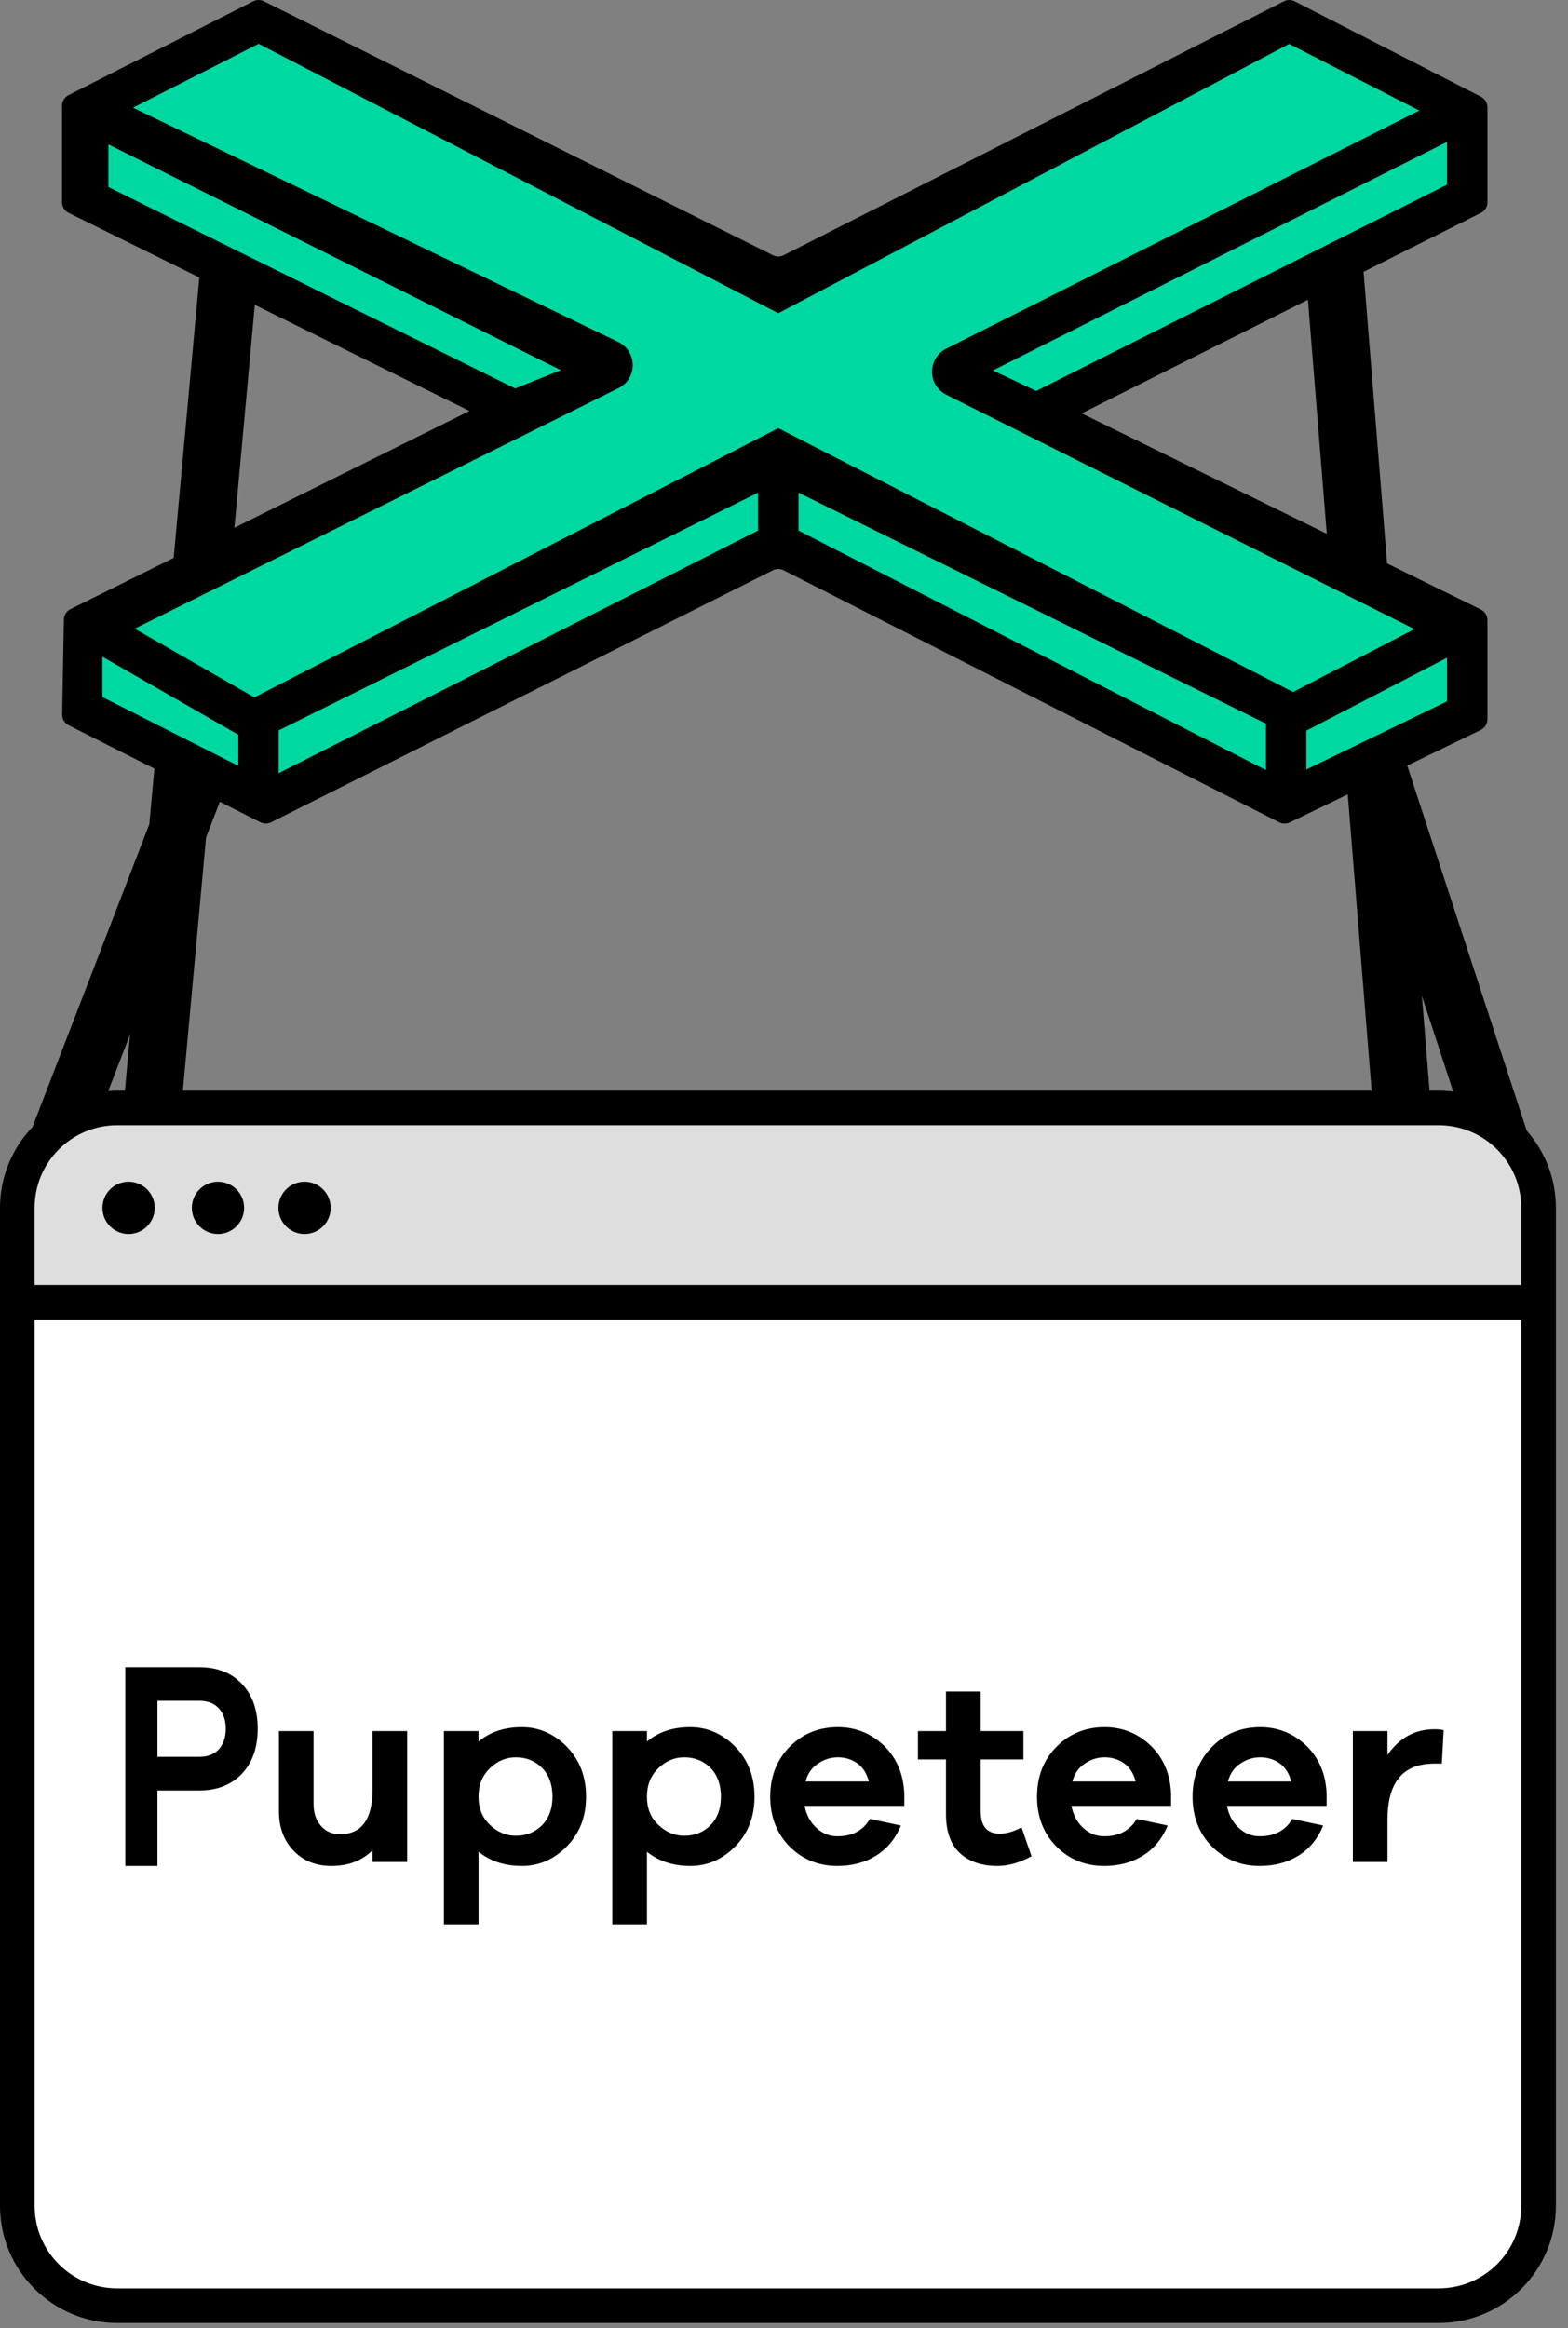 <svg xmlns="http://www.w3.org/2000/svg" width="97" height="144" viewBox="0 0 97 144" fill="none"><rect x="0" y="0" width="97" height="144" fill="#808080" stroke="none"/><g clip-path="url(#clip0_4129_21232)"><path d="M95.281 80.552H0.824V75.225C0.824 71.646 3.725 68.744 7.304 68.744H88.8C92.38 68.744 95.281 71.646 95.281 75.225V80.552Z" fill="#DFDEDF"></path><path d="M88.701 142.328H7.404C3.77 142.328 0.824 139.382 0.824 135.747V80.552H95.281V135.747C95.281 139.382 92.335 142.328 88.701 142.328Z" fill="white"></path><path d="M94.108 79.481V74.704C94.108 71.883 91.822 69.597 89.002 69.597H7.248C4.428 69.597 2.142 71.883 2.142 74.704V79.481H94.108ZM94.108 136.43V81.623H2.142V136.43C2.142 139.25 4.428 141.536 7.248 141.536H89.002C91.822 141.536 94.108 139.25 94.108 136.43ZM7.728 67.455L8.046 63.983L6.695 67.483C6.879 67.469 7.062 67.455 7.248 67.455H7.728ZM87.962 61.601L88.434 67.455H89.002C89.306 67.455 89.604 67.48 89.898 67.516L87.962 61.601ZM94.447 69.934C95.566 71.21 96.251 72.877 96.251 74.704V136.43C96.251 140.427 92.999 143.678 89.002 143.678H7.248C3.252 143.678 0 140.427 0 136.43V74.704C0 72.766 0.768 71.009 2.01 69.707L9.237 50.977L12.388 16.554L15.943 16.879L13.104 47.895L14.104 48.281L12.746 51.799L11.313 67.455H84.852L80.771 16.794L84.329 16.507L86.737 46.386L86.738 46.385L94.447 69.934ZM7.954 73.089C8.848 73.089 9.572 73.813 9.572 74.706C9.572 75.6 8.848 76.324 7.954 76.324C7.061 76.324 6.337 75.6 6.337 74.706C6.337 73.813 7.061 73.089 7.954 73.089ZM13.484 73.089C14.378 73.089 15.102 73.813 15.102 74.706C15.102 75.6 14.378 76.324 13.484 76.324C12.591 76.324 11.867 75.6 11.867 74.706C11.867 73.813 12.591 73.089 13.484 73.089ZM18.84 73.089C19.733 73.089 20.457 73.813 20.457 74.706C20.457 75.6 19.733 76.324 18.84 76.324C17.947 76.324 17.223 75.6 17.223 74.706C17.223 73.813 17.947 73.089 18.84 73.089Z" fill="black"></path><path d="M13.543 108.188C13.821 107.866 13.967 107.444 13.967 106.919C13.967 106.394 13.821 105.989 13.543 105.667C13.251 105.346 12.841 105.194 12.315 105.194H9.74V108.661H12.315C12.841 108.661 13.251 108.509 13.543 108.188ZM12.315 103.113C13.426 103.113 14.304 103.452 14.962 104.145C15.62 104.838 15.942 105.768 15.942 106.919C15.942 108.086 15.62 109 14.977 109.693C14.319 110.387 13.441 110.742 12.315 110.742H9.74V115.409H7.751V103.113H12.315ZM23.047 110.654V107.067H25.189V115.166H23.047V114.436C22.397 115.085 21.554 115.409 20.499 115.409C19.525 115.409 18.746 115.085 18.145 114.452C17.545 113.819 17.253 113.007 17.253 112.001V107.067H19.395V111.547C19.395 112.115 19.541 112.586 19.849 112.927C20.142 113.267 20.531 113.446 21.034 113.446C22.381 113.446 23.047 112.52 23.047 110.654ZM33.546 112.878C33.968 112.439 34.179 111.855 34.179 111.125C34.179 110.395 33.968 109.794 33.546 109.356C33.108 108.917 32.573 108.69 31.907 108.69C31.307 108.69 30.771 108.917 30.3 109.372C29.83 109.827 29.603 110.411 29.603 111.125C29.603 111.839 29.83 112.423 30.3 112.861C30.771 113.316 31.307 113.543 31.907 113.543C32.573 113.543 33.108 113.316 33.546 112.878ZM32.281 106.824C33.336 106.824 34.276 107.23 35.072 108.041C35.867 108.869 36.256 109.891 36.256 111.125C36.256 112.358 35.867 113.381 35.072 114.192C34.276 115.004 33.352 115.409 32.281 115.409C31.226 115.409 30.333 115.117 29.603 114.533V119.029H27.46V107.067H29.603V107.717C30.317 107.116 31.209 106.824 32.281 106.824ZM43.965 112.878C44.387 112.439 44.598 111.855 44.598 111.125C44.598 110.395 44.387 109.794 43.965 109.356C43.527 108.917 42.991 108.69 42.326 108.69C41.725 108.69 41.19 108.917 40.719 109.372C40.248 109.827 40.021 110.411 40.021 111.125C40.021 111.839 40.248 112.423 40.719 112.861C41.19 113.316 41.725 113.543 42.326 113.543C42.991 113.543 43.527 113.316 43.965 112.878ZM42.699 106.824C43.754 106.824 44.695 107.23 45.491 108.041C46.285 108.869 46.675 109.891 46.675 111.125C46.675 112.358 46.285 113.381 45.491 114.192C44.695 115.004 43.77 115.409 42.699 115.409C41.644 115.409 40.752 115.117 40.021 114.533V119.029H37.879V107.067H40.021V107.717C40.735 107.116 41.628 106.824 42.699 106.824ZM49.839 110.183H53.75C53.621 109.68 53.377 109.307 53.036 109.063C52.695 108.82 52.29 108.69 51.835 108.69C51.398 108.69 50.975 108.82 50.602 109.08C50.212 109.34 49.953 109.713 49.839 110.183ZM51.835 106.824C52.939 106.824 53.897 107.214 54.692 107.976C55.487 108.755 55.893 109.745 55.942 110.962V111.693H49.774C49.888 112.261 50.131 112.715 50.505 113.056C50.878 113.397 51.3 113.575 51.803 113.575C52.728 113.575 53.394 113.218 53.815 112.504L55.731 112.91C55.39 113.738 54.87 114.355 54.189 114.777C53.507 115.199 52.712 115.409 51.803 115.409C50.634 115.409 49.644 115.004 48.849 114.209C48.054 113.413 47.648 112.375 47.648 111.125C47.648 109.875 48.054 108.837 48.865 108.025C49.66 107.23 50.651 106.824 51.835 106.824ZM61.848 113.413C62.254 113.413 62.709 113.283 63.196 113.024L63.812 114.809C63.065 115.215 62.368 115.409 61.702 115.409C60.712 115.409 59.933 115.133 59.365 114.598C58.797 114.063 58.521 113.267 58.521 112.18V108.82H56.785V107.067H58.521V104.617H60.664V107.067H63.309V108.82H60.664V112.017C60.664 112.943 61.053 113.413 61.848 113.413ZM66.343 110.183H70.254C70.125 109.68 69.881 109.307 69.54 109.063C69.199 108.82 68.794 108.69 68.339 108.69C67.901 108.69 67.479 108.82 67.106 109.08C66.716 109.34 66.457 109.713 66.343 110.183ZM68.339 106.824C69.443 106.824 70.401 107.214 71.196 107.976C71.991 108.755 72.397 109.745 72.446 110.962V111.693H66.278C66.392 112.261 66.635 112.715 67.009 113.056C67.382 113.397 67.804 113.575 68.307 113.575C69.232 113.575 69.897 113.218 70.319 112.504L72.234 112.91C71.894 113.738 71.374 114.355 70.693 114.777C70.011 115.199 69.216 115.409 68.307 115.409C67.138 115.409 66.148 115.004 65.353 114.209C64.558 113.413 64.152 112.375 64.152 111.125C64.152 109.875 64.558 108.837 65.369 108.025C66.164 107.23 67.155 106.824 68.339 106.824ZM75.966 110.183H79.878C79.748 109.68 79.504 109.307 79.164 109.063C78.823 108.82 78.417 108.69 77.962 108.69C77.525 108.69 77.103 108.82 76.729 109.08C76.34 109.34 76.08 109.713 75.966 110.183ZM77.962 106.824C79.066 106.824 80.024 107.214 80.819 107.976C81.614 108.755 82.02 109.745 82.069 110.962V111.693H75.902C76.015 112.261 76.258 112.715 76.632 113.056C77.005 113.397 77.427 113.575 77.93 113.575C78.855 113.575 79.521 113.218 79.943 112.504L81.858 112.91C81.517 113.738 80.998 114.355 80.316 114.777C79.634 115.199 78.839 115.409 77.93 115.409C76.761 115.409 75.772 115.004 74.976 114.209C74.181 113.413 73.775 112.375 73.775 111.125C73.775 109.875 74.181 108.837 74.993 108.025C75.788 107.23 76.778 106.824 77.962 106.824ZM88.738 106.954C88.982 106.954 89.177 106.97 89.307 107.018L89.193 109.08H88.723C86.791 109.08 85.833 110.232 85.833 112.553V115.166H83.691V107.067H85.833V108.544C86.564 107.489 87.537 106.954 88.738 106.954Z" fill="black"></path><path d="M79.368 49.87L90.926 44.29V38.71L64.222 25.956L90.926 12.206V6.826L79.766 1.645L48.148 17.387L15.998 1.645L5.636 7.224V12.007L30.744 25.757L5.636 38.511V44.29L16.396 49.87L48.281 33.529L79.368 49.87Z" fill="#00D8A2"></path><path d="M80.817 47.593V45.19L89.517 40.681V43.381L80.817 47.593ZM6.335 40.618L14.742 45.444V47.366L6.335 43.113V40.618ZM49.398 30.469L78.317 44.758V47.632L49.398 32.816V30.469ZM17.241 45.176L46.898 30.472V32.815L17.241 47.82V45.176ZM38.241 21.149L8.229 6.66L16.002 2.709L48.148 19.374L79.755 2.717L87.803 6.838L58.536 21.567C57.366 22.156 57.368 23.827 58.539 24.413L87.504 38.91L79.996 42.8L48.148 26.482L15.736 43.133L8.333 38.884L38.257 24.009C39.443 23.42 39.433 21.725 38.241 21.149ZM6.709 11.569V8.932L34.699 22.897L31.87 24.027L6.709 11.569ZM64.104 24.182C64.066 24.159 61.423 22.912 61.423 22.912L89.517 8.774V11.422L64.104 24.182ZM66.916 25.567L91.608 13.169C91.858 13.043 92.016 12.787 92.016 12.508V6.641C92.016 6.363 91.861 6.109 91.614 5.982L80.096 0.083C79.885 -0.025 79.635 -0.025 79.424 0.082L48.48 15.784C48.271 15.891 48.024 15.892 47.815 15.787L16.325 0.078C16.116 -0.027 15.869 -0.026 15.66 0.08L4.241 5.883C3.992 6.009 3.836 6.264 3.836 6.543V12.504C3.836 12.786 3.996 13.043 4.248 13.168L29.045 25.419L4.363 37.674C4.116 37.797 3.957 38.047 3.952 38.323L3.845 44.185C3.839 44.469 3.997 44.73 4.25 44.859L16.108 50.858C16.317 50.963 16.564 50.964 16.774 50.858L47.814 35.272C48.024 35.167 48.271 35.167 48.481 35.274L79.134 50.86C79.34 50.964 79.584 50.967 79.792 50.866L91.599 45.15C91.854 45.026 92.016 44.768 92.016 44.484V38.359C92.016 38.077 91.856 37.82 91.602 37.695L66.916 25.567Z" fill="black"></path></g><defs><clipPath id="clip0_4129_21232"><rect width="96.251" height="144" fill="white"></rect></clipPath></defs></svg>